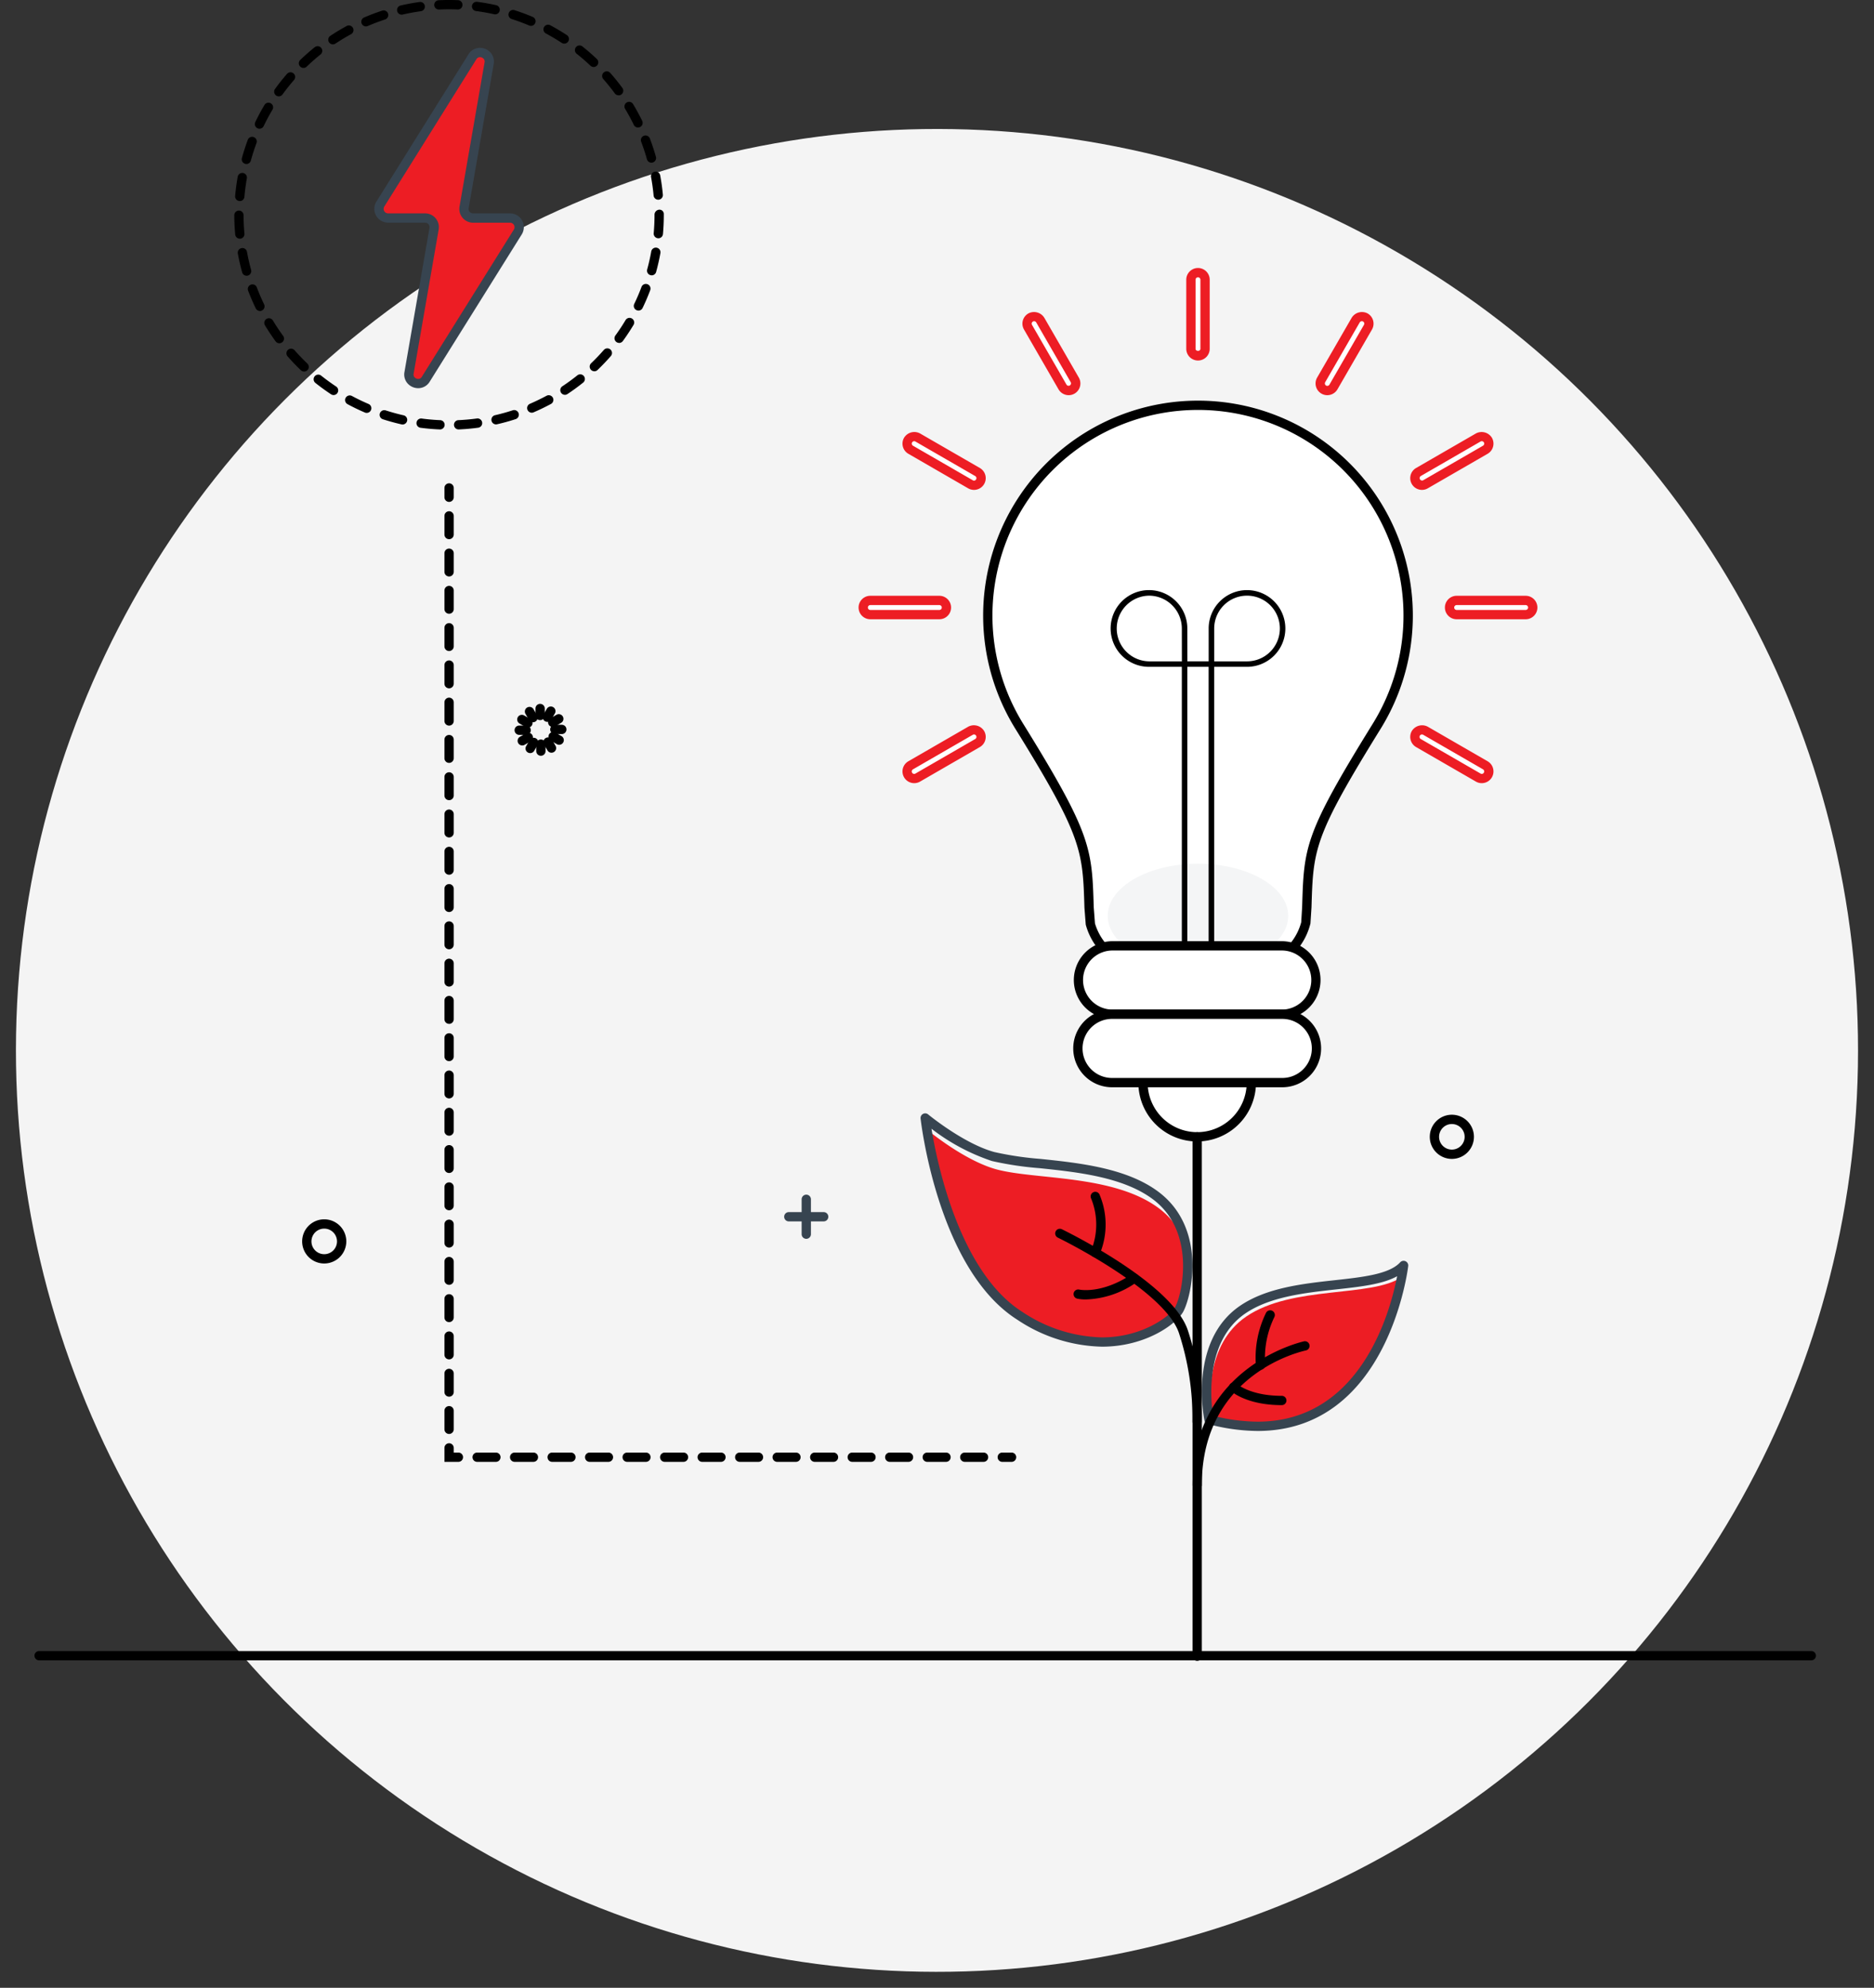 <svg xmlns="http://www.w3.org/2000/svg" width="201.62" height="213.776" viewBox="0 0 201.62 213.776"><rect x="0" y="0" width="201.62" height="213.776" fill="#333333" stroke="none"/><g id="Group_275" data-name="Group 275" transform="translate(-325.783 -109.086)"><g id="Group_272" data-name="Group 272"><circle id="Ellipse_2" data-name="Ellipse 2" cx="99.095" cy="99.095" r="99.095" transform="translate(329.241 121.242) rotate(1)" fill="#f4f4f4"></circle><g id="Group_140" data-name="Group 140"><g id="Group_81" data-name="Group 81"><path id="Path_111" data-name="Path 111" d="M520.655,287.645H329.99a.5.5,0,0,1,0-1H520.655a.5.5,0,0,1,0,1Z"></path></g><g id="Group_84" data-name="Group 84"><g id="Group_82" data-name="Group 82"><path id="Path_112" data-name="Path 112" d="M412.53,242.315a.5.5,0,0,1-.5-.5v-3.75a.5.5,0,1,1,1,0v3.75A.5.5,0,0,1,412.53,242.315Z" fill="#374450"></path></g><g id="Group_83" data-name="Group 83"><path id="Path_113" data-name="Path 113" d="M414.4,240.44h-3.75a.5.5,0,0,1,0-1h3.75a.5.5,0,0,1,0,1Z" fill="#374450"></path></g></g><g id="Group_85" data-name="Group 85"><path id="Path_114" data-name="Path 114" d="M481.986,233.719a2.375,2.375,0,1,1,2.375-2.375A2.378,2.378,0,0,1,481.986,233.719Zm0-3.75a1.375,1.375,0,1,0,1.375,1.375A1.376,1.376,0,0,0,481.986,229.969Z"></path></g><g id="Group_86" data-name="Group 86"><path id="Path_115" data-name="Path 115" d="M360.666,244.967a2.375,2.375,0,1,1,2.375-2.375A2.378,2.378,0,0,1,360.666,244.967Zm0-3.75a1.375,1.375,0,1,0,1.375,1.375A1.376,1.376,0,0,0,360.666,241.217Z"></path></g><g id="Group_99" data-name="Group 99"><g id="Group_87" data-name="Group 87"><path id="Path_116" data-name="Path 116" d="M383.893,186.532a.5.5,0,0,1-.5-.5v-.75a.5.5,0,0,1,1,0v.75A.5.5,0,0,1,383.893,186.532Z"></path></g><g id="Group_88" data-name="Group 88"><path id="Path_117" data-name="Path 117" d="M383.129,186.759a.5.5,0,0,1-.434-.25l-.375-.649a.5.5,0,1,1,.866-.5l.375.649a.5.5,0,0,1-.183.683A.488.488,0,0,1,383.129,186.759Z"></path></g><g id="Group_89" data-name="Group 89"><path id="Path_118" data-name="Path 118" d="M382.578,187.339a.5.5,0,0,1-.249-.067l-.649-.375a.5.5,0,1,1,.5-.866l.649.375a.5.5,0,0,1-.251.933Z"></path></g><g id="Group_90" data-name="Group 90"><path id="Path_119" data-name="Path 119" d="M382.393,188.115h-.75a.5.5,0,0,1,0-1h.75a.5.5,0,0,1,0,1Z"></path></g><g id="Group_91" data-name="Group 91"><path id="Path_120" data-name="Path 120" d="M381.972,189.256a.5.5,0,0,1-.25-.933l.649-.375a.5.5,0,0,1,.5.866l-.649.375A.5.5,0,0,1,381.972,189.256Z"></path></g><g id="Group_92" data-name="Group 92"><path id="Path_121" data-name="Path 121" d="M382.825,190.079a.5.5,0,0,1-.433-.75l.375-.649a.5.5,0,0,1,.867.5l-.375.649A.5.5,0,0,1,382.825,190.079Z"></path></g><g id="Group_93" data-name="Group 93"><path id="Path_122" data-name="Path 122" d="M383.977,190.365a.5.5,0,0,1-.5-.5v-.75a.5.5,0,0,1,1,0v.75A.5.5,0,0,1,383.977,190.365Z"></path></g><g id="Group_94" data-name="Group 94"><path id="Path_123" data-name="Path 123" d="M385.117,190.038a.5.5,0,0,1-.433-.25l-.375-.65a.5.5,0,0,1,.866-.5l.375.65a.5.5,0,0,1-.433.75Z"></path></g><g id="Group_95" data-name="Group 95"><path id="Path_124" data-name="Path 124" d="M385.94,189.184a.5.5,0,0,1-.249-.067l-.65-.375a.5.5,0,0,1,.5-.867l.65.375a.5.5,0,0,1-.251.934Z"></path></g><g id="Group_96" data-name="Group 96"><path id="Path_125" data-name="Path 125" d="M386.227,188.032h-.75a.5.5,0,0,1,0-1h.75a.5.5,0,0,1,0,1Z"></path></g><g id="Group_97" data-name="Group 97"><path id="Path_126" data-name="Path 126" d="M385.25,187.267a.5.5,0,0,1-.251-.933l.65-.375a.5.5,0,1,1,.5.866l-.65.375A.488.488,0,0,1,385.25,187.267Z"></path></g><g id="Group_98" data-name="Group 98"><path id="Path_127" data-name="Path 127" d="M384.669,186.718a.5.5,0,0,1-.432-.75l.375-.65a.5.5,0,1,1,.866.5l-.375.65A.5.5,0,0,1,384.669,186.718Z"></path></g></g><g id="Group_100" data-name="Group 100"><path id="Path_128" data-name="Path 128" d="M373.11,155.27h-.022c-.686-.029-1.38-.09-2.063-.18a.5.5,0,0,1,.131-.992c.654.087,1.318.145,1.975.173a.5.5,0,0,1-.021,1Zm2.027,0a.5.5,0,0,1-.022-1c.658-.029,1.322-.089,1.974-.177a.5.5,0,1,1,.133.991c-.68.092-1.374.154-2.062.185Zm-6.041-.532a.524.524,0,0,1-.111-.012c-.67-.152-1.343-.336-2-.548a.5.5,0,1,1,.308-.951c.626.2,1.269.378,1.911.523a.5.5,0,0,1-.11.988Zm10.054-.011a.5.5,0,0,1-.111-.987c.641-.147,1.283-.325,1.91-.529a.5.5,0,0,1,.31.951c-.656.214-1.328.4-2,.552A.482.482,0,0,1,379.15,154.725Zm-13.908-1.235a.505.505,0,0,1-.2-.04c-.635-.27-1.263-.573-1.868-.9a.5.5,0,1,1,.474-.881c.578.311,1.179.6,1.786.859a.5.5,0,0,1-.2.96ZM383,153.471a.5.5,0,0,1-.2-.96c.6-.259,1.2-.549,1.784-.862a.5.5,0,0,1,.475.88c-.605.326-1.233.63-1.865.9A.49.49,0,0,1,383,153.471Zm-21.327-1.9a.5.5,0,0,1-.275-.083c-.573-.378-1.138-.787-1.677-1.217a.5.5,0,1,1,.623-.782c.516.411,1.056.8,1.6,1.164a.5.5,0,0,1-.275.918Zm24.89-.026a.5.5,0,0,1-.276-.917c.547-.362,1.086-.755,1.6-1.167a.5.5,0,1,1,.624.781c-.539.431-1.1.841-1.674,1.22A.5.5,0,0,1,386.563,151.547Zm-28.059-2.5a.5.5,0,0,1-.345-.138c-.5-.473-.979-.976-1.435-1.495a.5.5,0,1,1,.752-.66c.436.5.9.978,1.372,1.431a.5.5,0,0,1-.344.862Zm31.223-.032a.5.5,0,0,1-.346-.861c.475-.454.936-.937,1.37-1.434a.5.5,0,0,1,.753.658c-.453.519-.935,1.023-1.431,1.5A.5.5,0,0,1,389.727,149.018Zm-33.893-3.013a.5.5,0,0,1-.4-.205c-.4-.555-.791-1.136-1.146-1.726a.5.5,0,1,1,.857-.516c.34.565.708,1.121,1.1,1.652a.5.5,0,0,1-.4.795Zm36.557-.037a.5.5,0,0,1-.4-.795c.387-.531.755-1.087,1.093-1.654a.5.5,0,0,1,.859.514c-.355.592-.739,1.174-1.143,1.729A.5.5,0,0,1,392.391,145.968Zm-38.644-3.434a.5.5,0,0,1-.45-.283c-.3-.62-.576-1.261-.819-1.9a.5.5,0,0,1,.936-.354c.232.614.495,1.227.783,1.821a.5.5,0,0,1-.232.668A.514.514,0,0,1,353.747,142.534Zm40.724-.043a.5.5,0,0,1-.217-.05.5.5,0,0,1-.233-.668c.285-.591.547-1.2.779-1.822a.5.5,0,0,1,.937.351c-.243.647-.517,1.288-.816,1.906A.5.5,0,0,1,394.471,142.491Zm-42.155-3.745a.5.5,0,0,1-.481-.367c-.184-.663-.34-1.342-.463-2.02a.5.5,0,1,1,.984-.178c.118.647.267,1.3.443,1.931a.5.5,0,0,1-.348.615A.483.483,0,0,1,352.316,138.746Zm43.578-.047a.508.508,0,0,1-.133-.018.5.5,0,0,1-.349-.615c.174-.634.322-1.283.438-1.933a.5.5,0,0,1,.985.178c-.123.678-.277,1.358-.459,2.02A.5.5,0,0,1,395.894,138.7Zm-44.305-3.937a.5.5,0,0,1-.5-.455c-.062-.684-.1-1.38-.1-2.069a.5.5,0,0,1,.5-.5h0a.5.5,0,0,1,.5.5c0,.659.032,1.326.092,1.98a.5.5,0,0,1-.453.544Zm45.024-.049a.339.339,0,0,1-.045,0,.5.5,0,0,1-.454-.542c.058-.654.087-1.321.087-1.981a.543.543,0,0,1,.5-.548.461.461,0,0,1,.5.452v.1c0,.689-.03,1.386-.091,2.069A.5.5,0,0,1,396.613,134.713Zm-45.031-4-.044,0a.5.5,0,0,1-.455-.541c.059-.685.15-1.376.271-2.054a.5.5,0,1,1,.984.175c-.115.649-.2,1.31-.259,1.965A.5.5,0,0,1,351.582,130.712Zm45.021-.144a.5.5,0,0,1-.5-.453c-.06-.655-.152-1.315-.271-1.964a.5.5,0,1,1,.983-.181c.125.678.221,1.368.284,2.052a.5.5,0,0,1-.451.544A.377.377,0,0,1,396.6,130.568Zm-44.312-3.843a.5.5,0,0,1-.483-.631c.182-.665.4-1.329.636-1.972a.5.5,0,0,1,.937.349c-.23.615-.434,1.25-.608,1.886A.5.5,0,0,1,352.291,126.725Zm43.577-.139a.5.5,0,0,1-.481-.365c-.177-.631-.385-1.265-.62-1.883a.5.5,0,0,1,.935-.355c.246.646.463,1.308.648,1.969a.5.5,0,0,1-.347.616A.482.482,0,0,1,395.868,126.586ZM353.7,122.93a.494.494,0,0,1-.216-.05.5.5,0,0,1-.234-.667c.3-.62.626-1.235.979-1.826a.5.5,0,1,1,.859.511c-.337.567-.652,1.155-.937,1.748A.5.5,0,0,1,353.7,122.93Zm40.725-.13a.5.5,0,0,1-.449-.281c-.289-.592-.608-1.178-.947-1.74a.5.5,0,0,1,.855-.517c.355.588.688,1.2.99,1.819a.5.5,0,0,1-.23.668A.491.491,0,0,1,394.43,122.8Zm-38.653-3.352a.5.5,0,0,1-.4-.793c.4-.558.836-1.1,1.288-1.622a.5.5,0,1,1,.755.656c-.432.5-.847,1.019-1.234,1.552A.5.5,0,0,1,355.777,119.448Zm36.56-.114a.5.5,0,0,1-.4-.2c-.387-.53-.806-1.049-1.243-1.545a.5.5,0,1,1,.751-.661c.456.518.893,1.061,1.3,1.614a.5.5,0,0,1-.4.8Zm-33.9-2.942a.5.5,0,0,1-.346-.86c.5-.479,1.023-.94,1.556-1.368a.5.5,0,0,1,.626.78c-.51.41-1.011.85-1.489,1.309A.5.5,0,0,1,358.436,116.392Zm31.223-.1a.5.5,0,0,1-.345-.137c-.476-.453-.98-.89-1.5-1.3a.5.5,0,0,1,.621-.783c.541.428,1.067.885,1.565,1.358a.5.5,0,0,1-.344.862ZM361.6,113.857a.5.5,0,0,1-.277-.917c.573-.381,1.171-.741,1.775-1.068a.5.5,0,0,1,.476.878c-.577.314-1.148.658-1.7,1.023A.494.494,0,0,1,361.6,113.857Zm24.889-.079a.491.491,0,0,1-.274-.082c-.552-.362-1.126-.7-1.7-1.012a.5.5,0,1,1,.472-.882c.605.323,1.2.679,1.782,1.058a.5.5,0,0,1-.275.918Zm-21.331-1.853a.5.5,0,0,1-.2-.959c.63-.272,1.281-.519,1.937-.734a.5.5,0,1,1,.312.95c-.627.206-1.251.442-1.853.7A.492.492,0,0,1,365.153,111.925Zm17.758-.057a.5.5,0,0,1-.2-.039c-.605-.257-1.23-.489-1.858-.69a.5.5,0,1,1,.3-.953c.657.211,1.31.454,1.944.722a.5.5,0,0,1-.2.96ZM369,110.663a.5.5,0,0,1-.112-.987c.672-.155,1.358-.281,2.039-.374a.5.5,0,1,1,.135.991c-.65.089-1.306.209-1.949.357A.485.485,0,0,1,369,110.663Zm10.055-.032a.522.522,0,0,1-.11-.012c-.641-.144-1.3-.26-1.951-.345a.5.5,0,0,1-.431-.561.5.5,0,0,1,.561-.43c.682.089,1.368.21,2.04.36a.5.5,0,0,1-.109.988Zm-6.043-.519a.5.5,0,0,1-.024-1c.686-.033,1.384-.035,2.073-.006a.5.5,0,0,1,.478.52.49.49,0,0,1-.52.479c-.66-.027-1.329-.024-1.983.006Z"></path></g><g id="Group_106" data-name="Group 106"><g id="Group_101" data-name="Group 101"><path id="Path_129" data-name="Path 129" d="M374.1,163.063a.5.5,0,0,1-.5-.5v-1a.5.5,0,1,1,1,0v1A.5.5,0,0,1,374.1,163.063Z"></path></g><g id="Group_102" data-name="Group 102"><path id="Path_130" data-name="Path 130" d="M374.1,263.3a.5.5,0,0,1-.5-.5v-2a.5.5,0,0,1,1,0v2A.5.5,0,0,1,374.1,263.3Zm0-4.009a.5.5,0,0,1-.5-.5v-2a.5.5,0,0,1,1,0v2A.5.5,0,0,1,374.1,259.291Zm0-4.01a.5.5,0,0,1-.5-.5v-2.005a.5.5,0,0,1,1,0v2.005A.5.5,0,0,1,374.1,255.281Zm0-4.009a.5.5,0,0,1-.5-.5v-2.005a.5.5,0,0,1,1,0v2.005A.5.5,0,0,1,374.1,251.272Zm0-4.01a.5.5,0,0,1-.5-.5v-2a.5.5,0,1,1,1,0v2A.5.5,0,0,1,374.1,247.262Zm0-4.009a.5.5,0,0,1-.5-.5v-2.005a.5.5,0,0,1,1,0v2.005A.5.5,0,0,1,374.1,243.253Zm0-4.01a.5.5,0,0,1-.5-.5v-2a.5.5,0,0,1,1,0v2A.5.5,0,0,1,374.1,239.243Zm0-4.009a.5.5,0,0,1-.5-.5v-2a.5.5,0,0,1,1,0v2A.5.5,0,0,1,374.1,235.234Zm0-4.009a.5.5,0,0,1-.5-.5V228.72a.5.5,0,0,1,1,0v2.005A.5.5,0,0,1,374.1,231.225Zm0-4.01a.5.5,0,0,1-.5-.5v-2a.5.5,0,0,1,1,0v2A.5.5,0,0,1,374.1,227.215Zm0-4.009a.5.5,0,0,1-.5-.5v-2a.5.5,0,0,1,1,0v2A.5.5,0,0,1,374.1,223.206Zm0-4.01a.5.5,0,0,1-.5-.5v-2.005a.5.5,0,0,1,1,0V218.7A.5.5,0,0,1,374.1,219.2Zm0-4.01a.5.5,0,0,1-.5-.5v-2a.5.5,0,0,1,1,0v2A.5.5,0,0,1,374.1,215.186Zm0-4.009a.5.5,0,0,1-.5-.5v-2.005a.5.5,0,0,1,1,0v2.005A.5.5,0,0,1,374.1,211.177Zm0-4.009a.5.5,0,0,1-.5-.5v-2.005a.5.5,0,0,1,1,0v2.005A.5.5,0,0,1,374.1,207.168Zm0-4.01a.5.5,0,0,1-.5-.5v-2.005a.5.5,0,0,1,1,0v2.005A.5.5,0,0,1,374.1,203.158Zm0-4.009a.5.5,0,0,1-.5-.5v-2.005a.5.5,0,0,1,1,0v2.005A.5.5,0,0,1,374.1,199.149Zm0-4.01a.5.5,0,0,1-.5-.5v-2a.5.5,0,0,1,1,0v2A.5.5,0,0,1,374.1,195.139Zm0-4.009a.5.5,0,0,1-.5-.5v-2.005a.5.5,0,0,1,1,0v2.005A.5.5,0,0,1,374.1,191.13Zm0-4.009a.5.5,0,0,1-.5-.5v-2.005a.5.5,0,0,1,1,0v2.005A.5.5,0,0,1,374.1,187.121Zm0-4.01a.5.5,0,0,1-.5-.5v-2a.5.5,0,0,1,1,0v2A.5.5,0,0,1,374.1,183.111Zm0-4.01a.5.5,0,0,1-.5-.5v-2a.5.5,0,0,1,1,0v2A.5.5,0,0,1,374.1,179.1Zm0-4.009a.5.5,0,0,1-.5-.5v-2a.5.5,0,1,1,1,0v2A.5.5,0,0,1,374.1,175.092Zm0-4.01a.5.5,0,0,1-.5-.5v-2a.5.5,0,0,1,1,0v2A.5.5,0,0,1,374.1,171.082Zm0-4.009a.5.5,0,0,1-.5-.5v-2.005a.5.5,0,0,1,1,0v2.005A.5.5,0,0,1,374.1,167.073Z"></path></g><g id="Group_103" data-name="Group 103"><path id="Path_131" data-name="Path 131" d="M375.1,266.3h-1.5v-1.5a.5.5,0,1,1,1,0v.5h.5a.5.5,0,0,1,0,1Z"></path></g><g id="Group_104" data-name="Group 104"><path id="Path_132" data-name="Path 132" d="M431.6,266.3h-2.018a.5.5,0,0,1,0-1H431.6a.5.5,0,0,1,0,1Zm-4.036,0h-2.018a.5.5,0,0,1,0-1h2.018a.5.5,0,0,1,0,1Zm-4.036,0H421.51a.5.5,0,0,1,0-1h2.017a.5.5,0,0,1,0,1Zm-4.035,0h-2.018a.5.5,0,0,1,0-1h2.018a.5.5,0,0,1,0,1Zm-4.036,0h-2.018a.5.5,0,0,1,0-1h2.018a.5.5,0,0,1,0,1Zm-4.036,0H409.4a.5.5,0,0,1,0-1h2.018a.5.5,0,0,1,0,1Zm-4.035,0h-2.018a.5.5,0,0,1,0-1h2.018a.5.5,0,0,1,0,1Zm-4.036,0h-2.018a.5.5,0,0,1,0-1h2.018a.5.5,0,0,1,0,1Zm-4.036,0H397.3a.5.5,0,0,1,0-1h2.018a.5.5,0,0,1,0,1Zm-4.036,0H393.26a.5.5,0,0,1,0-1h2.017a.5.5,0,0,1,0,1Zm-4.035,0h-2.019a.5.5,0,0,1,0-1h2.019a.5.5,0,0,1,0,1Zm-4.036,0h-2.018a.5.5,0,0,1,0-1h2.018a.5.5,0,0,1,0,1Zm-4.036,0h-2.018a.5.5,0,0,1,0-1h2.018a.5.5,0,0,1,0,1Zm-4.035,0h-2.018a.5.5,0,0,1,0-1h2.018a.5.5,0,0,1,0,1Z"></path></g><g id="Group_105" data-name="Group 105"><path id="Path_133" data-name="Path 133" d="M434.616,266.3h-1a.5.5,0,0,1,0-1h1a.5.5,0,0,1,0,1Z"></path></g></g><g id="Group_107" data-name="Group 107"><path id="Path_134" data-name="Path 134" d="M460.414,225.515a5.829,5.829,0,1,1-5.829-5.828A5.829,5.829,0,0,1,460.414,225.515Z" fill="#fff"></path><path id="Path_135" data-name="Path 135" d="M454.585,231.844a6.328,6.328,0,1,1,6.328-6.329A6.336,6.336,0,0,1,454.585,231.844Zm0-11.657a5.328,5.328,0,1,0,5.328,5.328A5.335,5.335,0,0,0,454.585,220.187Z"></path></g><circle id="Ellipse_5" data-name="Ellipse 5" cx="18.999" cy="18.999" r="18.999" transform="translate(435.673 156.712)" fill="#5fcb5c"></circle><path id="Path_136" data-name="Path 136" d="M454.9,222.955Z" fill="#b3d0ee"></path><path id="Path_137" data-name="Path 137" d="M454.9,222.955Z" fill="#b3d0ee"></path><path id="Path_138" data-name="Path 138" d="M454.9,222.955Z" fill="#b3d0ee"></path><path id="Path_139" data-name="Path 139" d="M454.9,222.955Z" fill="#b3d0ee"></path><path id="Path_140" data-name="Path 140" d="M454.9,222.955Z" fill="#b3d0ee"></path><path id="Path_141" data-name="Path 141" d="M454.9,222.955Z" fill="#b3d0ee"></path><path id="Path_142" data-name="Path 142" d="M454.9,222.955h0Z" fill="#b3d0ee"></path><path id="Path_143" data-name="Path 143" d="M454.9,222.955h0Z" fill="#b3d0ee"></path><path id="Path_144" data-name="Path 144" d="M454.9,222.955Z" fill="#b3d0ee"></path><g id="Group_108" data-name="Group 108"><path id="Path_145" data-name="Path 145" d="M454.673,214.52a16.592,16.592,0,0,1-8.164-1.958,6.529,6.529,0,0,1-3.421-4.134l-.132-1.745c-.188-6.255-.232-7.741-7.508-19.485a22.615,22.615,0,1,1,38.447,0c-7.283,11.757-7.323,13.081-7.514,19.443l-.112,1.716a6.471,6.471,0,0,1-3.433,4.2A16.6,16.6,0,0,1,454.673,214.52Z" fill="#fff"></path><path id="Path_146" data-name="Path 146" d="M454.673,215.02a17.092,17.092,0,0,1-8.414-2.026,7.04,7.04,0,0,1-3.661-4.467l-.141-1.806c-.185-6.171-.23-7.631-7.434-19.26a23.115,23.115,0,1,1,39.3,0c-7.212,11.644-7.251,12.945-7.439,19.2l-.113,1.733a6.975,6.975,0,0,1-3.682,4.6A17.094,17.094,0,0,1,454.673,215.02Zm0-61.848a22.116,22.116,0,0,0-18.8,33.763c7.347,11.856,7.392,13.368,7.584,19.731l.131,1.724a6.085,6.085,0,0,0,3.172,3.738,17.5,17.5,0,0,0,15.827,0,6.017,6.017,0,0,0,3.191-3.86l.1-1.658c.194-6.455.234-7.8,7.588-19.675a22.114,22.114,0,0,0-18.8-33.763Z"></path></g><ellipse id="Ellipse_6" data-name="Ellipse 6" cx="9.71" cy="5.606" rx="9.71" ry="5.606" transform="translate(444.962 201.971)" fill="#f4f5f6"></ellipse><path id="Path_147" data-name="Path 147" d="M456.117,213.667a.3.3,0,0,1-.3-.3V180.8h-2.29v32.429a.3.3,0,0,1-.594,0V180.8H449.4a4.126,4.126,0,1,1,4.125-4.126l.006,3.532h2.29v-3.532a4.125,4.125,0,1,1,4.125,4.126h-3.531V213.37A.3.3,0,0,1,456.117,213.667Zm.3-33.457h3.531a3.532,3.532,0,1,0-3.531-3.532Zm-7.015-7.063a3.532,3.532,0,0,0,0,7.063h3.537l-.005-3.529A3.536,3.536,0,0,0,449.4,173.147Z"></path><g id="Group_110" data-name="Group 110"><g id="Group_109" data-name="Group 109"><path id="Path_148" data-name="Path 148" d="M454.672,147.358a.762.762,0,0,1-.761-.762v-7.427a.761.761,0,0,1,1.523,0V146.6A.762.762,0,0,1,454.672,147.358Z" fill="#fff"></path><path id="Path_149" data-name="Path 149" d="M454.673,147.858a1.263,1.263,0,0,1-1.262-1.262v-7.427a1.261,1.261,0,1,1,2.522,0V146.6A1.262,1.262,0,0,1,454.673,147.858Zm0-8.951a.262.262,0,0,0-.262.262V146.6c0,.288.522.29.522,0v-7.427A.262.262,0,0,0,454.673,138.907Z" fill="#ed1d24"></path></g></g><g id="Group_112" data-name="Group 112"><g id="Group_111" data-name="Group 111"><path id="Path_150" data-name="Path 150" d="M468.584,151.086a.752.752,0,0,1-.38-.1.762.762,0,0,1-.279-1.04l3.714-6.432a.762.762,0,0,1,1.32.762l-3.714,6.432A.765.765,0,0,1,468.584,151.086Z" fill="#fff"></path><path id="Path_151" data-name="Path 151" d="M468.585,151.586a1.262,1.262,0,0,1-1.094-1.892l3.715-6.433a1.3,1.3,0,0,1,1.724-.461,1.264,1.264,0,0,1,.462,1.723l-3.714,6.432A1.267,1.267,0,0,1,468.585,151.586Zm3.715-7.955a.262.262,0,0,0-.229.131l-3.714,6.431a.263.263,0,0,0,.1.357.266.266,0,0,0,.358-.1l3.714-6.431a.262.262,0,0,0-.1-.357A.251.251,0,0,0,472.3,143.631Z" fill="#ed1d24"></path></g></g><g id="Group_114" data-name="Group 114"><g id="Group_113" data-name="Group 113"><path id="Path_152" data-name="Path 152" d="M478.771,161.271a.761.761,0,0,1-.381-1.421l6.431-3.714a.762.762,0,1,1,.762,1.319l-6.432,3.714A.758.758,0,0,1,478.771,161.271Z" fill="#fff"></path><path id="Path_153" data-name="Path 153" d="M478.771,161.771a1.262,1.262,0,0,1-.632-2.355l6.432-3.713a1.3,1.3,0,0,1,1.724.462,1.264,1.264,0,0,1-.462,1.723L479.4,161.6A1.26,1.26,0,0,1,478.771,161.771Zm6.431-5.237a.265.265,0,0,0-.131.035l-6.432,3.713a.262.262,0,0,0,.262.453l6.432-3.713a.261.261,0,0,0-.131-.488Z" fill="#ed1d24"></path></g></g><g id="Group_116" data-name="Group 116"><g id="Group_115" data-name="Group 115"><path id="Path_154" data-name="Path 154" d="M489.925,175.184H482.5a.762.762,0,0,1,0-1.524h7.427a.762.762,0,1,1,0,1.524Z" fill="#fff"></path><path id="Path_155" data-name="Path 155" d="M489.925,175.684H482.5a1.262,1.262,0,0,1,0-2.524h7.426a1.262,1.262,0,0,1,0,2.524ZM482.5,174.16a.262.262,0,0,0,0,.524h7.426a.262.262,0,0,0,0-.524Z" fill="#ed1d24"></path></g></g><g id="Group_118" data-name="Group 118"><g id="Group_117" data-name="Group 117"><path id="Path_156" data-name="Path 156" d="M485.2,192.811a.752.752,0,0,1-.38-.1l-6.431-3.713a.761.761,0,1,1,.761-1.319l6.432,3.713a.762.762,0,0,1-.382,1.422Z" fill="#fff"></path><path id="Path_157" data-name="Path 157" d="M485.2,193.311a1.25,1.25,0,0,1-.631-.171l-6.431-3.712a1.264,1.264,0,0,1-.462-1.723,1.3,1.3,0,0,1,1.725-.462l6.431,3.713a1.262,1.262,0,0,1-.632,2.355Zm-6.43-5.238a.262.262,0,0,0-.132.489l6.432,3.713a.251.251,0,0,0,.359-.1.263.263,0,0,0-.1-.357l-6.432-3.713A.263.263,0,0,0,478.771,188.073Z" fill="#ed1d24"></path></g></g><g id="Group_120" data-name="Group 120"><g id="Group_119" data-name="Group 119"><path id="Path_158" data-name="Path 158" d="M424.143,192.811a.762.762,0,0,1-.382-1.422l6.432-3.713a.761.761,0,0,1,.761,1.319l-6.431,3.713A.752.752,0,0,1,424.143,192.811Z" fill="#fff"></path><path id="Path_159" data-name="Path 159" d="M424.143,193.311a1.264,1.264,0,0,1-1.094-.633,1.26,1.26,0,0,1,.463-1.722l6.431-3.713a1.293,1.293,0,0,1,1.724.463,1.262,1.262,0,0,1-.463,1.722l-6.431,3.713A1.251,1.251,0,0,1,424.143,193.311Zm6.431-5.238a.261.261,0,0,0-.131.036l-6.431,3.713a.263.263,0,0,0-.1.357.252.252,0,0,0,.356.1l6.433-3.714a.259.259,0,0,0,.1-.357A.257.257,0,0,0,430.574,188.073Z" fill="#ed1d24"></path></g></g><g id="Group_122" data-name="Group 122"><g id="Group_121" data-name="Group 121"><path id="Path_160" data-name="Path 160" d="M426.846,175.184h-7.427a.762.762,0,0,1,0-1.524h7.427a.762.762,0,0,1,0,1.524Z" fill="#fff"></path><path id="Path_161" data-name="Path 161" d="M426.846,175.684h-7.427a1.262,1.262,0,0,1,0-2.524h7.427a1.262,1.262,0,0,1,0,2.524Zm-7.427-1.524a.262.262,0,0,0,0,.524h7.427a.262.262,0,0,0,0-.524Z" fill="#ed1d24"></path></g></g><g id="Group_124" data-name="Group 124"><g id="Group_123" data-name="Group 123"><path id="Path_162" data-name="Path 162" d="M430.573,161.271a.761.761,0,0,1-.38-.1l-6.432-3.714a.762.762,0,0,1,.762-1.319l6.431,3.714a.761.761,0,0,1-.381,1.421Z" fill="#fff"></path><path id="Path_163" data-name="Path 163" d="M430.573,161.771a1.261,1.261,0,0,1-.63-.169l-6.431-3.714a1.259,1.259,0,0,1-.462-1.723,1.293,1.293,0,0,1,1.723-.461l6.431,3.712a1.262,1.262,0,0,1-.631,2.355Zm-6.43-5.237a.261.261,0,0,0-.253.329.257.257,0,0,0,.122.159l6.431,3.713a.251.251,0,0,0,.357-.094.261.261,0,0,0-.1-.359l-6.431-3.713A.264.264,0,0,0,424.143,156.534Z" fill="#ed1d24"></path></g></g><g id="Group_126" data-name="Group 126"><g id="Group_125" data-name="Group 125"><path id="Path_164" data-name="Path 164" d="M440.76,151.086a.762.762,0,0,1-.661-.381l-3.713-6.432a.762.762,0,0,1,1.319-.762l3.714,6.432a.762.762,0,0,1-.279,1.04A.752.752,0,0,1,440.76,151.086Z" fill="#fff"></path><path id="Path_165" data-name="Path 165" d="M440.76,151.586a1.265,1.265,0,0,1-1.094-.632l-3.713-6.431a1.261,1.261,0,0,1,.462-1.723,1.3,1.3,0,0,1,1.724.461l3.712,6.432a1.262,1.262,0,0,1-1.091,1.893Zm-3.715-7.955a.258.258,0,0,0-.13.034.262.262,0,0,0-.1.358l3.713,6.432a.262.262,0,0,0,.453-.262l-3.713-6.432A.262.262,0,0,0,437.045,143.631Z" fill="#ed1d24"></path></g></g><g id="Group_127" data-name="Group 127"><rect id="Rectangle_9" data-name="Rectangle 9" width="25.595" height="7.354" rx="3.64" transform="translate(441.788 210.806)" fill="#fff"></rect><path id="Path_166" data-name="Path 166" d="M463.742,218.661H445.428a4.178,4.178,0,0,1,0-8.355h18.314a4.178,4.178,0,0,1,0,8.355Zm-18.314-7.355a3.178,3.178,0,0,0,0,6.355h18.314a3.178,3.178,0,0,0,0-6.355Z"></path></g><g id="Group_128" data-name="Group 128"><rect id="Rectangle_10" data-name="Rectangle 10" width="25.595" height="7.355" rx="3.64" transform="translate(441.788 218.161)" fill="#fff"></rect><path id="Path_167" data-name="Path 167" d="M463.742,226.015H445.428a4.177,4.177,0,0,1,0-8.354h18.314a4.177,4.177,0,0,1,0,8.354Zm-18.314-7.354a3.177,3.177,0,0,0,0,6.354h18.314a3.177,3.177,0,0,0,0-6.354Z"></path></g><path id="Path_168" data-name="Path 168" d="M455.856,261.741s-1.687-8.187,3.625-11.812,14.625-1.813,17.313-4.75C476.794,245.179,474.419,266.679,455.856,261.741Z" fill="#ed1d24"></path><path id="Path_169" data-name="Path 169" d="M459.856,250.679c4.983-3.4,13.485-2.017,16.738-4.257.146-.772.2-1.243.2-1.243-2.688,2.937-12,1.125-17.313,4.75s-3.625,11.812-3.625,11.812c.091.025.176.038.267.061C455.855,259.767,455.468,253.673,459.856,250.679Z" fill="#f4f5f6"></path><g id="Group_129" data-name="Group 129"><path id="Path_170" data-name="Path 170" d="M461.091,262.978a20.986,20.986,0,0,1-5.364-.753.5.5,0,0,1-.361-.382c-.072-.348-1.691-8.558,3.832-12.327,2.854-1.947,6.766-2.376,10.218-2.755,3-.33,5.839-.642,7.008-1.919a.5.5,0,0,1,.866.392C477.271,245.412,475.166,262.978,461.091,262.978Zm-4.8-1.64a19.724,19.724,0,0,0,4.8.64c11.07,0,14.258-11.775,15.006-15.642-1.572.87-3.929,1.129-6.571,1.419-3.336.366-7.117.781-9.763,2.587C455.342,253.358,456.064,259.861,456.293,261.338Z" fill="#374450"></path></g><g id="Group_130" data-name="Group 130"><path id="Path_171" data-name="Path 171" d="M454.585,269.3a.5.5,0,0,1-.5-.5c0-12.842,11.892-15.44,12.012-15.465a.5.5,0,0,1,.2.979c-.458.1-11.214,2.471-11.214,14.486A.5.5,0,0,1,454.585,269.3Z"></path></g><g id="Group_133" data-name="Group 133"><path id="Path_172" data-name="Path 172" d="M452.646,249.9c.885-1.637,2.382-8.514-2.483-12.209s-13.332-3.088-17.532-4.23c-3.438-.935-7.308-4.144-7.308-4.144s1.822,16,10.2,21.285C444.864,256.5,451.76,251.542,452.646,249.9Z" fill="#ed1d24"></path><path id="Path_173" data-name="Path 173" d="M425.682,230.7s3.87,3.208,7.308,4.144c4.2,1.142,12.667.534,17.532,4.229a8.266,8.266,0,0,1,2.851,3.986,8.507,8.507,0,0,0-3.21-5.361c-4.865-3.7-13.332-3.087-17.532-4.229-3.438-.936-7.308-4.144-7.308-4.144a48.966,48.966,0,0,0,1.366,6.669A46.906,46.906,0,0,1,425.682,230.7Z" fill="#f4f5f6"></path><g id="Group_131" data-name="Group 131"><path id="Path_174" data-name="Path 174" d="M444.341,253.914h0a17.019,17.019,0,0,1-9.086-2.885c-8.481-5.35-10.353-20.989-10.428-21.652a.5.5,0,0,1,.815-.441c.038.031,3.83,3.151,7.121,4.046a34.971,34.971,0,0,0,5,.742c4.137.434,9.285.973,12.707,3.573,5.158,3.917,3.537,11.148,2.619,12.845C452.374,251.457,449.078,253.914,444.341,253.914ZM426,230.475c.62,3.795,3.038,15.449,9.79,19.708a16.041,16.041,0,0,0,8.553,2.731c4.352,0,7.349-2.292,7.866-3.248.8-1.469,2.23-8.1-2.345-11.573-3.2-2.43-8.194-2.954-12.206-3.374a35.611,35.611,0,0,1-5.155-.772A22.014,22.014,0,0,1,426,230.475Z" fill="#374450"></path></g><g id="Group_132" data-name="Group 132"><path id="Path_175" data-name="Path 175" d="M454.577,262.483h-.02a.5.5,0,0,1-.48-.52,29.548,29.548,0,0,0-1.456-9.526c-1.6-4.673-12.916-10.2-13.03-10.252a.5.5,0,0,1,.436-.9c.481.233,11.809,5.763,13.541,10.83A30.015,30.015,0,0,1,455.077,262,.5.5,0,0,1,454.577,262.483Z"></path></g></g><g id="Group_134" data-name="Group 134"><path id="Path_176" data-name="Path 176" d="M454.585,287.7a.5.5,0,0,1-.5-.5V231.344a.5.5,0,0,1,1,0V287.2A.5.5,0,0,1,454.585,287.7Z"></path></g><g id="Group_135" data-name="Group 135"><path id="Path_177" data-name="Path 177" d="M443.625,244.3a.519.519,0,0,1-.172-.03.5.5,0,0,1-.3-.642,7.406,7.406,0,0,0,.028-5.635.5.5,0,0,1,.884-.469,8.256,8.256,0,0,1,.028,6.448A.5.5,0,0,1,443.625,244.3Z"></path></g><g id="Group_136" data-name="Group 136"><path id="Path_178" data-name="Path 178" d="M442.631,248.834a4.371,4.371,0,0,1-.96-.087.5.5,0,0,1,.231-.973c.034.008,2.422.509,5.648-1.653a.5.5,0,0,1,.557.83A9.9,9.9,0,0,1,442.631,248.834Z"></path></g><g id="Group_137" data-name="Group 137"><path id="Path_179" data-name="Path 179" d="M461.4,256.4a.5.5,0,0,1-.493-.418,10.924,10.924,0,0,1,1.082-5.7.5.5,0,0,1,.9.446,10.062,10.062,0,0,0-.991,5.086.5.5,0,0,1-.412.574A.464.464,0,0,1,461.4,256.4Z"></path></g><g id="Group_138" data-name="Group 138"><path id="Path_180" data-name="Path 180" d="M463.688,260.2c-3.844,0-5.461-1.5-5.528-1.565a.5.5,0,0,1,.688-.726c.027.025,1.451,1.291,4.84,1.291a.5.5,0,0,1,0,1Z"></path></g><g id="Group_139" data-name="Group 139"><path id="Path_181" data-name="Path 181" d="M380.66,132.533h-3.978a.981.981,0,0,1-.967-1.149l2.693-15.5a.982.982,0,0,0-1.8-.688l-9.9,15.832a.981.981,0,0,0,.832,1.5h3.978a.981.981,0,0,1,.967,1.15l-2.692,15.5a.981.981,0,0,0,1.8.688l9.9-15.832A.982.982,0,0,0,380.66,132.533Z" fill="#ed1d24"></path><path id="Path_182" data-name="Path 182" d="M370.774,150.833h0a1.539,1.539,0,0,1-1.164-.539,1.448,1.448,0,0,1-.312-1.2l2.693-15.5a.482.482,0,0,0-.475-.563h-3.978a1.483,1.483,0,0,1-1.256-2.268l9.9-15.832a1.442,1.442,0,0,1,1.24-.7,1.536,1.536,0,0,1,1.164.538,1.446,1.446,0,0,1,.312,1.2l-2.692,15.5a.482.482,0,0,0,.474.565h3.978a1.481,1.481,0,0,1,1.256,2.267l-9.9,15.832A1.439,1.439,0,0,1,370.774,150.833Zm6.65-35.6a.445.445,0,0,0-.392.23l-9.9,15.832a.482.482,0,0,0,.408.738h3.978a1.482,1.482,0,0,1,1.46,1.735l-2.692,15.5a.45.45,0,0,0,.091.385.534.534,0,0,0,.4.183h0a.445.445,0,0,0,.392-.23l9.9-15.833a.482.482,0,0,0-.409-.736h-3.978a1.482,1.482,0,0,1-1.46-1.736l2.693-15.5a.456.456,0,0,0-.092-.386A.534.534,0,0,0,377.424,115.234Z" fill="#374450"></path></g></g></g></g></svg>